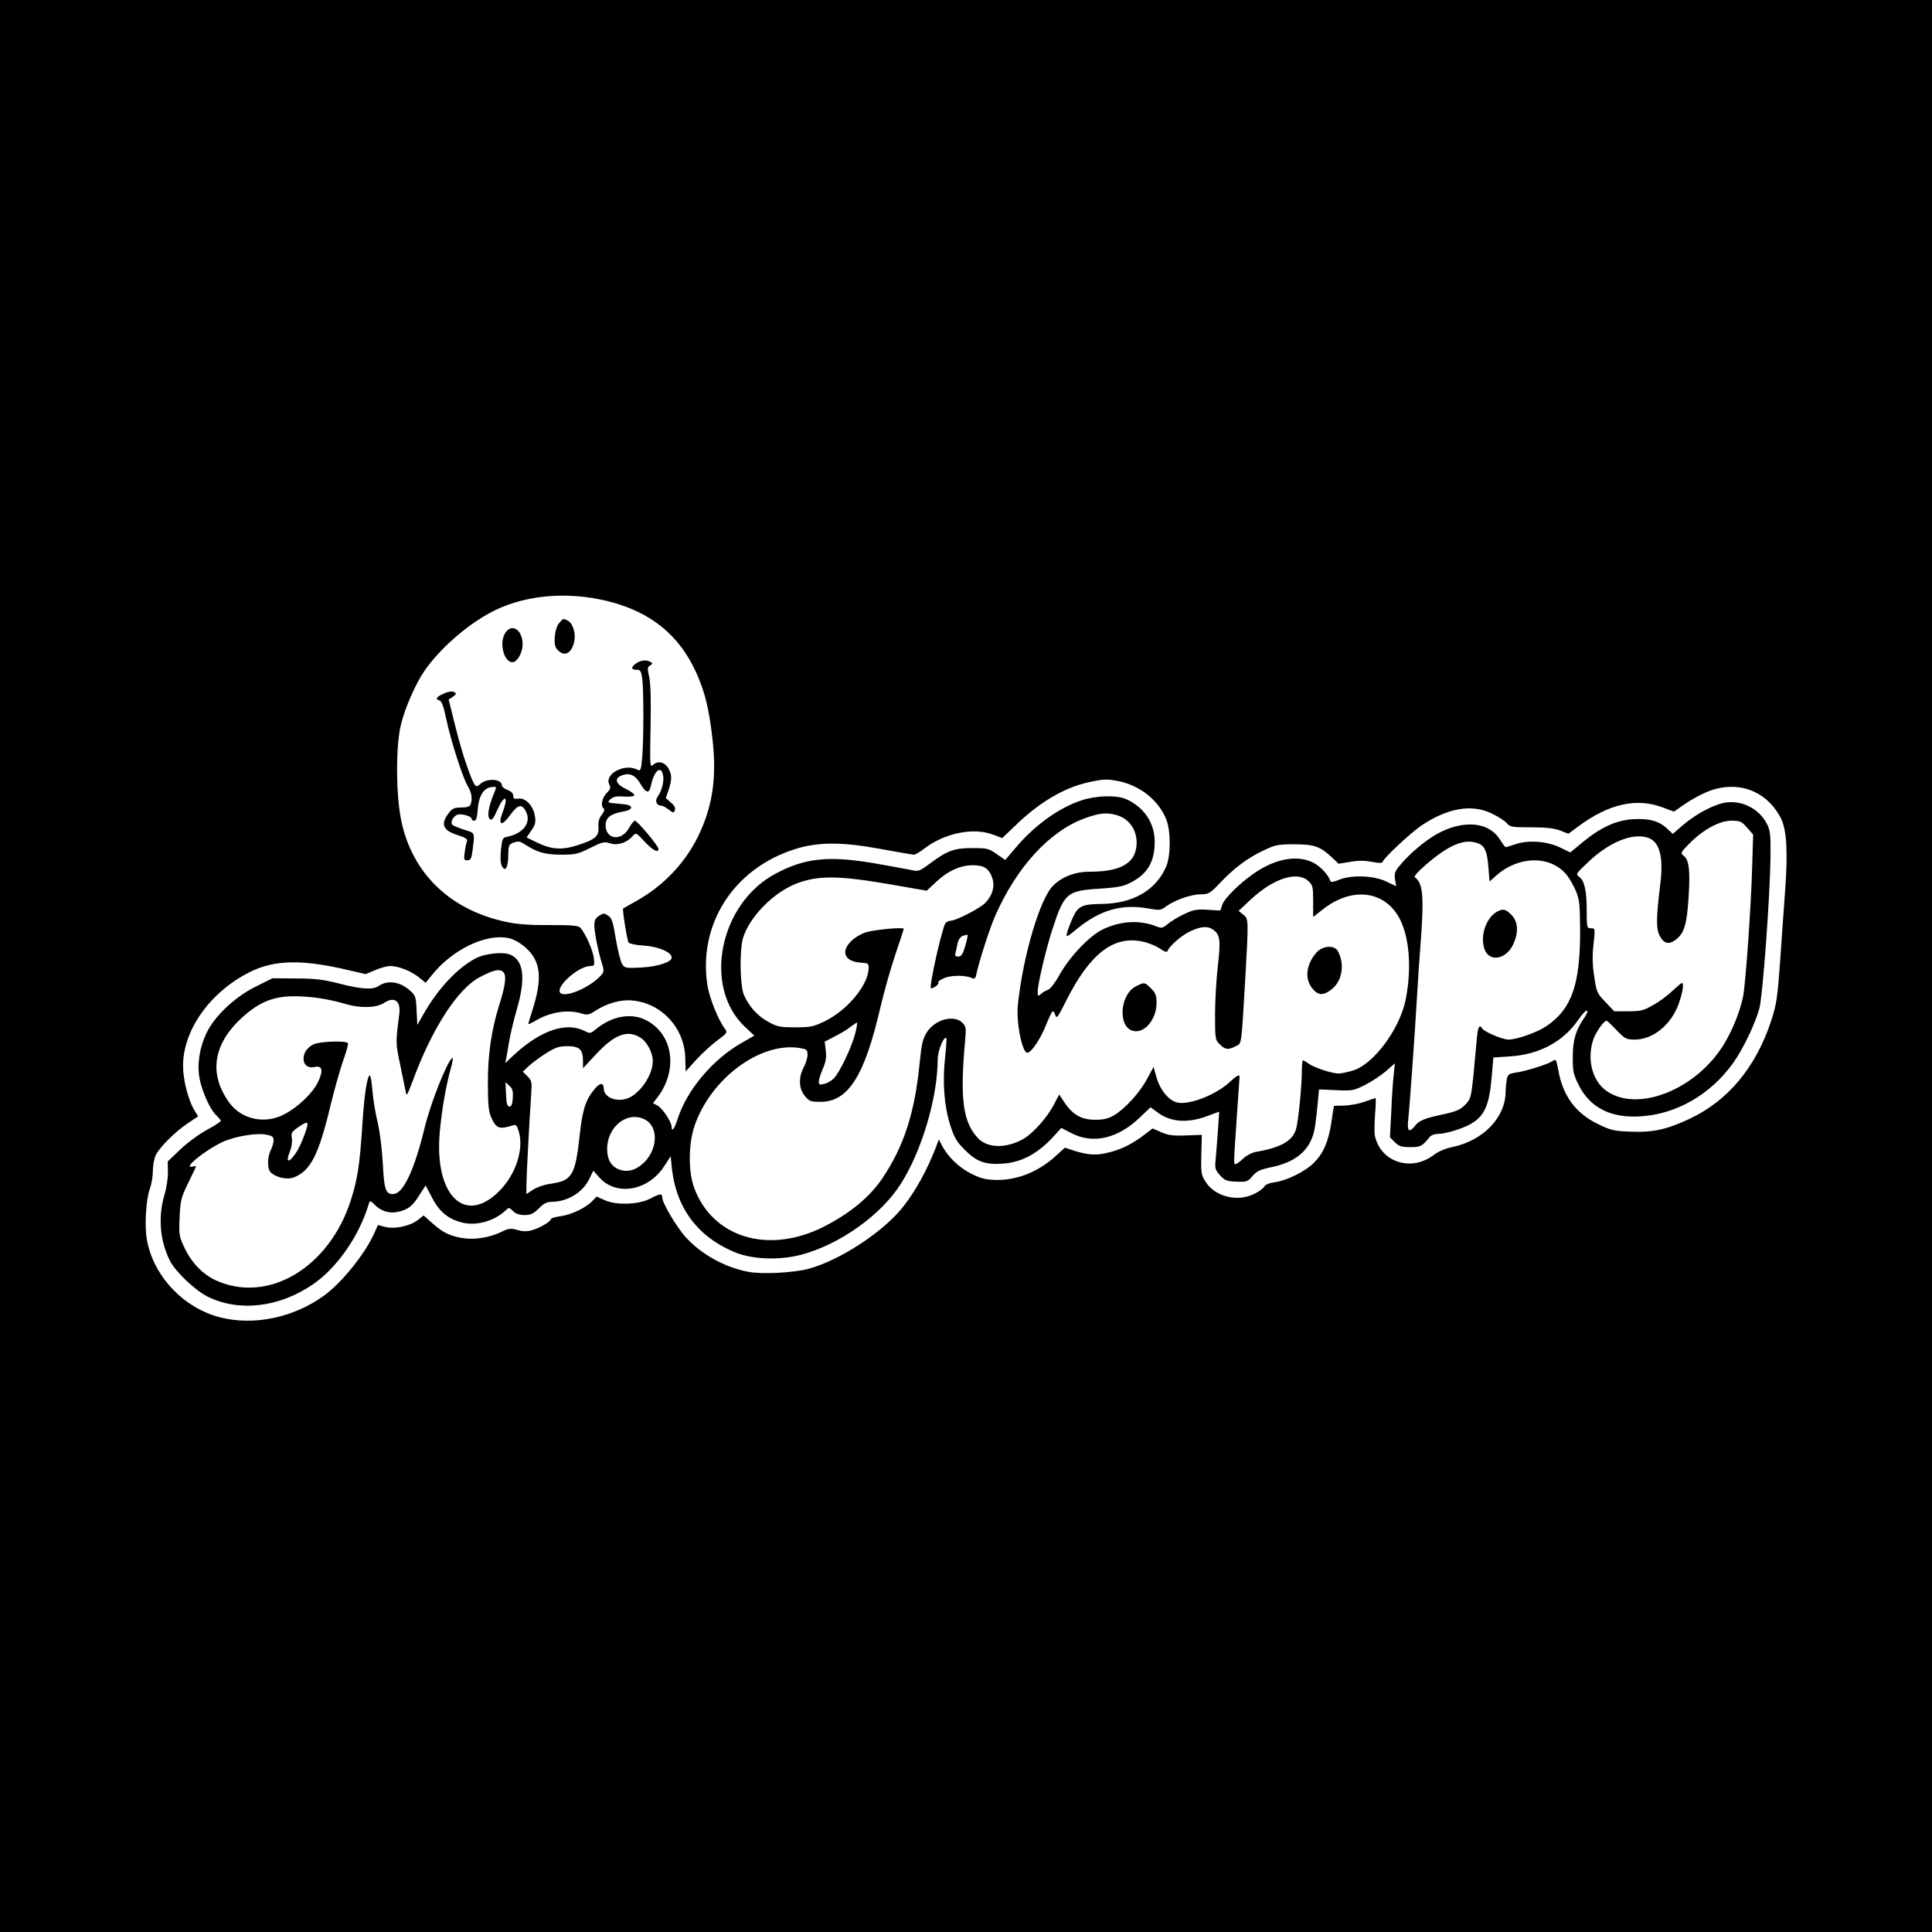 <?xml version="1.0" standalone="no"?>
<!DOCTYPE svg PUBLIC "-//W3C//DTD SVG 20010904//EN"
 "http://www.w3.org/TR/2001/REC-SVG-20010904/DTD/svg10.dtd">
<svg version="1.0" xmlns="http://www.w3.org/2000/svg"
 width="1024pt" height="1024pt" viewBox="0 0 1024 1024"
 preserveAspectRatio="xMidYMid meet">
<g transform="translate(0,1024) scale(0.1,-0.1)"
fill="#000000" stroke="none">
<path d="M0 5120 l0 -5120 5120 0 5120 0 0 5120 0 5120 -5120 0 -5120 0 0
-5120z m3220 1934 c228 -56 381 -180 471 -381 45 -100 67 -190 85 -347 24
-208 1 -362 -77 -521 -70 -142 -185 -262 -329 -342 -36 -20 -66 -37 -67 -38
-6 -3 21 -171 29 -181 5 -6 41 -14 82 -16 76 -5 146 -35 146 -63 0 -24 -71
-48 -161 -53 -83 -4 -87 -4 -102 19 -8 13 -23 73 -33 132 -15 92 -21 111 -41
124 -21 14 -25 14 -48 -1 -19 -12 -25 -25 -25 -51 0 -35 21 -142 42 -207 10
-33 9 -41 -8 -59 -51 -57 -168 -111 -207 -96 -51 19 82 147 154 147 20 0 21 4
16 45 -6 42 -41 120 -69 156 -11 13 -37 16 -163 16 -107 -1 -174 4 -233 17
-302 64 -505 265 -558 551 -26 139 -26 379 0 490 21 90 78 220 126 290 77 111
212 232 340 303 174 97 407 121 630 66z m2712 -955 c113 -24 209 -102 249
-201 25 -61 25 -192 0 -251 -54 -125 -175 -196 -341 -198 -105 -1 -127 -12
-154 -73 -13 -28 -26 -64 -30 -79 -7 -27 -4 -27 56 23 119 96 232 129 367 106
69 -12 73 -12 103 11 46 33 132 63 183 63 40 0 48 4 102 61 74 78 146 132 231
172 61 29 76 32 162 32 105 0 137 -11 200 -70 l35 -33 62 10 c44 8 79 7 115 0
40 -8 54 -7 57 1 6 21 146 151 204 191 141 95 272 117 380 61 33 -16 66 -38
75 -50 15 -18 29 -20 127 -20 78 0 123 -5 154 -17 l44 -17 51 38 c163 121 310
154 450 101 l58 -22 59 41 c33 23 90 54 127 68 154 58 305 2 380 -142 32 -63
39 -177 23 -392 -6 -81 -18 -246 -26 -367 -14 -195 -19 -229 -47 -315 -81
-247 -229 -425 -433 -521 -122 -57 -195 -73 -311 -68 -89 3 -107 7 -176 41
-117 57 -185 149 -209 286 -11 58 -12 60 -32 46 -27 -17 -138 -52 -193 -60
-37 -6 -43 -10 -48 -37 -3 -17 -6 -45 -6 -63 0 -138 -119 -261 -284 -295 -36
-7 -74 -24 -95 -40 -119 -93 -283 -41 -314 100 -3 14 -2 64 1 113 4 48 5 87 2
87 -3 -1 -30 -9 -60 -20 -30 -11 -79 -19 -107 -20 -29 0 -53 -1 -53 -2 -1 -2
-7 -42 -14 -90 -16 -101 -42 -161 -93 -212 -45 -45 -142 -93 -206 -102 -30 -4
-51 -13 -57 -24 -5 -10 -31 -28 -57 -40 -87 -41 -201 -12 -251 63 -25 38 -27
47 -25 146 l3 106 -85 -3 c-67 -3 -93 1 -130 17 l-46 20 -46 -35 c-59 -45
-115 -74 -178 -90 -68 -19 -112 -17 -182 4 l-59 19 -53 -48 c-90 -80 -197
-123 -306 -123 -59 1 -82 6 -137 33 -66 33 -125 90 -158 154 l-14 28 -18 -48
c-44 -112 -100 -216 -165 -301 -103 -136 -338 -291 -508 -337 -80 -21 -246
-30 -318 -16 -125 23 -251 93 -334 185 -48 54 -123 180 -123 209 0 22 -11 22
-62 -5 -62 -33 -179 -37 -241 -10 l-45 20 -22 -23 c-34 -36 -111 -73 -168 -81
-28 -3 -52 -11 -52 -15 0 -13 -59 -48 -103 -60 -26 -7 -48 -6 -76 2 -34 10
-45 9 -83 -10 -66 -32 -148 -44 -213 -32 -67 13 -97 28 -155 79 l-45 40 -30
-24 c-41 -32 -122 -50 -173 -37 l-39 10 -23 -51 c-50 -107 -168 -253 -260
-321 -162 -119 -377 -164 -558 -116 -190 50 -348 217 -383 407 -14 72 -6 214
15 273 9 24 16 66 16 93 0 27 6 63 14 82 17 41 102 126 172 173 l54 36 -19 31
c-33 53 -61 163 -61 236 0 192 144 393 356 499 130 64 277 67 521 9 l91 -21
50 21 c28 12 64 22 80 22 43 0 109 -26 151 -59 l37 -30 34 42 c108 135 286
220 405 195 28 -6 60 -24 89 -49 83 -73 93 -162 36 -339 -11 -34 -20 -65 -20
-67 0 -3 15 4 33 14 81 49 173 64 247 42 33 -10 41 -9 76 14 61 40 137 61 198
54 156 -16 275 -148 278 -307 l2 -69 55 61 c31 34 81 80 112 103 53 39 55 43
42 61 -36 47 -83 164 -94 234 -49 324 141 618 466 720 120 38 249 38 449 1 92
-17 174 -31 180 -31 7 0 33 15 57 34 107 81 260 112 363 72 l48 -18 67 64
c125 123 261 204 391 232 83 18 98 18 162 5z"/>
<path d="M2961 6934 c-21 -27 -29 -107 -13 -129 34 -47 75 -37 93 24 14 46 -2
105 -31 121 -25 14 -26 13 -49 -16z"/>
<path d="M2674 6878 c-28 -53 -1 -148 42 -148 25 0 54 51 54 94 0 82 -63 118
-96 54z"/>
<path d="M3372 6724 c-29 -20 -28 -34 2 -34 20 0 24 -6 30 -46 8 -61 8 -319 0
-417 -6 -69 -9 -75 -25 -67 -67 37 -179 -23 -149 -79 8 -16 5 -25 -15 -45 -25
-25 -33 -70 -15 -81 6 -4 2 -17 -10 -33 -15 -18 -20 -38 -18 -65 3 -50 -16
-66 -111 -97 -85 -27 -139 -23 -218 16 l-52 25 25 37 c21 30 25 44 19 77 -8
54 -50 98 -87 92 -22 -3 -28 0 -28 16 0 12 -11 23 -30 30 -16 6 -30 17 -30 24
0 36 -81 40 -115 7 -9 -10 -20 -13 -25 -8 -20 20 -71 170 -105 308 l-37 148
22 15 c20 14 20 17 7 25 -10 5 -29 3 -50 -6 -42 -17 -53 -32 -29 -38 13 -4 22
-27 36 -93 23 -113 89 -320 116 -363 20 -33 25 -67 14 -96 -4 -11 -19 -16 -49
-16 -35 0 -48 -5 -64 -26 -48 -61 -35 -95 44 -120 42 -13 54 -22 50 -33 -3 -8
-9 -34 -12 -58 -5 -38 -4 -43 14 -43 17 0 22 9 27 48 13 104 16 95 -43 114
-30 10 -59 22 -63 26 -12 12 1 41 22 52 20 11 80 -5 80 -21 0 -5 6 -9 14 -9
10 0 15 18 18 60 5 70 31 113 71 118 32 4 31 5 12 -41 -26 -64 -34 -115 -19
-128 11 -9 18 0 38 44 40 91 65 82 29 -11 -25 -67 -4 -74 41 -12 41 57 63 62
85 16 27 -57 -16 -114 -100 -131 -25 -4 -27 -10 -34 -69 -4 -43 -2 -72 5 -86
18 -34 33 -10 34 57 1 54 3 58 29 67 21 8 34 7 50 -4 74 -48 112 -59 198 -60
79 0 92 3 158 36 64 32 74 34 105 24 39 -13 88 3 119 38 18 20 18 20 64 -29
44 -47 73 -62 73 -38 0 15 -112 149 -125 149 -5 0 -19 -17 -30 -37 -40 -74
-125 -64 -125 13 0 40 26 61 91 72 29 5 44 13 44 22 0 11 -17 16 -64 20 -63 5
-64 6 -46 23 14 14 30 18 71 15 30 -2 55 1 56 7 2 6 -18 20 -44 33 -55 26 -65
56 -22 72 41 16 72 2 100 -47 30 -50 46 -51 55 -3 16 74 52 105 63 53 7 -32
-5 -82 -28 -115 -16 -23 -7 -48 19 -48 7 0 24 -9 39 -21 24 -19 27 -19 33 -3
4 12 -2 25 -21 40 l-27 24 17 50 c10 30 14 61 9 77 -14 57 -60 80 -95 48 -15
-14 -16 0 -12 198 3 140 1 231 -7 267 -10 47 -10 55 5 63 13 8 14 11 3 18 -21
13 -52 11 -77 -7z"/>
<path d="M5729 5997 c-121 -41 -249 -134 -349 -254 l-52 -61 -45 31 c-42 30
-50 32 -131 32 -97 0 -132 -14 -229 -86 -50 -37 -55 -39 -95 -30 -24 5 -115
22 -203 37 -237 39 -360 26 -515 -57 -298 -159 -386 -602 -161 -812 l49 -46
-61 -35 c-159 -89 -297 -253 -347 -411 -15 -48 -30 -67 -30 -39 0 27 -48 100
-76 115 l-23 12 24 31 c110 145 83 334 -59 408 -80 42 -183 23 -269 -48 -26
-22 -30 -23 -57 -9 -99 51 -236 4 -379 -129 l-43 -41 6 30 c3 17 10 58 16 93
6 35 24 109 40 165 48 164 35 260 -38 288 -38 15 -131 5 -178 -19 -97 -49
-204 -163 -281 -300 l-31 -54 -4 77 c-3 72 -6 79 -35 105 -54 48 -119 57 -168
23 -30 -20 -93 -16 -207 14 -84 21 -127 27 -229 27 l-125 1 -88 -44 c-99 -48
-202 -141 -249 -223 -40 -69 -61 -160 -53 -237 6 -71 54 -186 92 -222 13 -12
24 -26 24 -30 0 -4 -33 -26 -74 -48 -41 -22 -105 -69 -141 -104 l-66 -63 1
-55 c1 -30 -7 -85 -19 -124 -34 -118 -23 -243 30 -348 30 -58 134 -157 199
-189 166 -83 380 -58 559 65 127 87 245 256 295 424 7 22 7 22 37 -7 40 -38
93 -46 149 -24 33 13 51 30 79 74 l37 57 34 -65 c39 -75 87 -114 160 -132 75
-18 167 7 227 62 21 20 21 20 42 -1 14 -14 34 -21 61 -21 33 0 47 7 76 35 25
26 43 35 67 35 83 0 165 49 199 119 l23 46 30 -34 c90 -103 259 -74 345 57
l35 54 3 -34 c17 -227 129 -387 332 -473 94 -41 241 -46 358 -15 204 55 420
209 525 373 112 175 196 457 197 662 0 46 33 126 46 113 2 -3 -1 -50 -7 -104
-14 -128 -5 -255 27 -356 22 -69 34 -89 79 -134 62 -62 109 -79 205 -71 98 7
186 56 270 150 l35 39 54 -28 c113 -59 245 -29 360 81 l59 56 46 -33 c65 -45
151 -51 250 -15 l68 25 -6 -91 c-4 -51 -9 -120 -12 -153 -6 -57 -4 -63 22 -93
26 -28 36 -32 88 -34 54 -2 60 0 85 30 22 26 39 34 101 47 139 29 213 99 230
216 5 36 12 94 15 131 l6 65 90 -4 c84 -4 93 -3 153 27 34 17 84 50 111 73
l48 42 -6 -59 c-4 -33 -10 -121 -13 -197 l-7 -136 26 -26 c22 -22 35 -26 82
-26 55 0 61 3 103 54 7 9 25 16 40 16 42 0 126 25 174 51 77 43 102 100 115
259 l8 95 90 6 c154 10 281 78 361 195 20 29 41 51 46 48 4 -3 -1 -18 -12 -34
-47 -66 -64 -121 -64 -212 0 -79 3 -92 34 -154 60 -116 170 -171 324 -161 191
11 373 116 492 283 53 74 116 206 139 289 18 69 56 586 59 800 1 127 -1 144
-21 182 -40 75 -126 120 -210 110 -60 -6 -156 -56 -228 -116 l-59 -51 -31 29
c-42 40 -94 54 -181 49 -89 -6 -170 -43 -267 -123 l-64 -53 -52 25 c-68 34
-170 42 -237 19 -26 -9 -50 -16 -53 -16 -4 0 -17 18 -31 40 -64 104 -222 107
-369 8 -60 -41 -117 -92 -159 -142 -29 -34 -33 -45 -28 -77 l6 -36 -53 25
c-65 32 -188 36 -252 8 -24 -10 -41 -13 -43 -7 -11 34 -53 79 -92 99 -84 42
-199 22 -312 -56 -76 -52 -156 -131 -169 -165 l-11 -33 -68 4 c-57 4 -75 0
-124 -23 -31 -15 -70 -38 -86 -52 -27 -22 -34 -24 -58 -14 -90 36 -192 31
-287 -15 -72 -35 -176 -145 -230 -242 -22 -40 -49 -75 -60 -78 -11 -4 -28 -13
-37 -22 -17 -14 -18 -13 -18 12 0 41 45 230 79 334 62 189 76 201 250 212 104
7 126 12 171 36 85 46 120 109 120 214 0 100 -59 185 -155 226 -52 21 -159 17
-236 -9z m192 -78 c76 -23 118 -101 99 -184 -17 -77 -95 -115 -240 -115 -80 0
-148 -25 -197 -73 -70 -66 -161 -373 -188 -632 -10 -90 22 -255 50 -255 21 0
72 76 101 152 15 37 30 68 34 68 4 0 11 -10 14 -22 5 -19 15 -7 54 72 126 253
252 352 405 320 31 -6 73 -23 94 -37 28 -19 38 -22 42 -12 7 22 70 78 110 98
59 30 98 35 127 16 41 -27 45 -54 29 -193 -8 -70 -15 -187 -15 -260 0 -128 1
-134 25 -157 28 -29 45 -31 85 -10 32 16 29 -4 50 355 18 318 18 319 -10 342
l-25 20 66 62 c120 111 245 151 304 96 23 -21 25 -31 25 -107 l0 -83 50 39
c145 115 309 105 395 -25 63 -95 81 -276 45 -454 -32 -156 -171 -342 -279
-374 -30 -9 -64 -16 -76 -16 -34 0 -128 31 -157 51 -14 11 -29 19 -32 19 -3 0
-6 -26 -6 -58 0 -80 -19 -270 -31 -308 -19 -62 -82 -97 -211 -119 -20 -3 -51
-19 -68 -35 -18 -17 -36 -30 -41 -30 -11 0 -11 -5 6 245 8 116 15 213 15 218
0 14 -16 6 -51 -27 -71 -67 -212 -123 -277 -110 -45 9 -91 63 -111 130 l-17
59 -34 -63 c-38 -72 -116 -158 -175 -193 -30 -18 -55 -24 -101 -24 -72 0 -119
27 -163 93 l-27 41 -27 -52 c-36 -69 -109 -151 -160 -182 -92 -53 -193 -52
-244 3 -80 86 -96 209 -67 523 5 59 4 69 -15 88 -44 44 -142 19 -187 -48 -23
-36 -29 -59 -40 -169 -26 -263 -84 -439 -197 -607 -68 -101 -173 -187 -313
-258 -293 -147 -590 -56 -686 211 -31 87 -29 233 5 330 88 248 346 438 551
408 43 -7 46 -9 46 -37 0 -16 -9 -46 -20 -66 -29 -54 -26 -114 6 -152 23 -28
31 -31 82 -31 147 0 233 134 317 495 20 87 57 216 81 287 24 70 44 131 44 135
0 10 -151 -4 -199 -18 -24 -7 -59 -27 -77 -45 -60 -56 -38 -110 46 -116 43 -3
45 -4 44 -33 -4 -88 -112 -218 -229 -276 -64 -31 -77 -34 -160 -34 -81 0 -95
3 -143 29 -58 32 -102 81 -129 143 -21 47 -24 236 -5 300 33 111 158 240 281
289 112 44 222 44 480 0 l213 -37 49 46 c63 59 129 89 196 89 60 0 86 -18 103
-70 14 -43 0 -91 -38 -130 -29 -29 -155 -94 -183 -94 -9 0 -21 -6 -27 -12 -18
-22 -88 -335 -78 -346 3 -2 14 2 25 10 12 8 18 18 14 21 -3 4 11 14 32 23 38
16 112 16 147 0 13 -6 19 -2 23 21 16 73 71 243 99 307 114 260 289 451 476
519 81 29 115 32 171 16z m3339 -66 l32 -36 -5 -166 c-6 -221 -35 -622 -48
-691 -16 -79 -54 -175 -99 -250 -147 -247 -468 -373 -632 -247 -71 55 -97 167
-63 268 13 38 56 99 70 99 3 0 27 -22 53 -50 45 -46 52 -50 96 -50 98 0 194
79 234 191 21 61 29 109 16 109 -3 0 -25 -19 -50 -42 -25 -24 -70 -58 -102
-75 -50 -29 -66 -33 -131 -33 l-75 0 -47 49 c-44 46 -47 52 -59 135 -10 62
-11 110 -4 171 9 84 9 85 -13 85 -22 0 -23 3 -23 93 0 106 -12 161 -41 180
-18 14 -16 17 50 79 111 105 234 155 315 128 62 -20 84 -101 66 -245 -22 -178
-23 -238 -3 -275 22 -43 50 -48 87 -19 43 34 57 80 66 225 9 144 2 198 -27
219 -17 13 -15 17 30 63 74 75 160 122 223 122 47 0 55 -3 84 -37z m-1426 -83
c36 -13 49 -45 55 -129 l6 -73 35 31 c119 106 287 108 373 5 14 -17 36 -55 49
-85 20 -48 22 -71 23 -214 0 -285 -45 -413 -179 -504 -48 -33 -157 -71 -200
-71 -33 0 -129 41 -140 59 -16 26 -24 6 -30 -71 -4 -46 -12 -132 -18 -193 -11
-102 -14 -112 -43 -141 -24 -25 -47 -35 -110 -49 -104 -22 -132 -33 -154 -61
-33 -41 -44 -31 -37 34 8 73 33 427 46 642 5 91 14 224 20 295 18 249 12 315
-32 346 -5 3 19 31 54 61 126 110 210 146 282 118z m-2718 -544 c-13 -44 -21
-56 -37 -56 -15 0 -19 5 -15 18 2 9 8 32 11 50 4 21 15 36 28 42 12 4 24 6 25
5 2 -2 -3 -29 -12 -59z m-2446 -141 c15 -19 8 -72 -25 -175 -41 -132 -60 -263
-59 -415 0 -107 4 -148 17 -176 27 -61 42 -66 114 -44 19 6 23 2 34 -37 25
-92 -18 -223 -103 -309 -183 -187 -348 -25 -317 312 11 120 31 235 57 331 11
37 15 65 10 61 -27 -16 -116 -239 -148 -373 -53 -218 -111 -342 -161 -348 -44
-5 -53 19 -60 162 -4 74 -16 168 -27 216 -12 47 -24 122 -28 168 -3 45 -10 82
-14 82 -14 0 -31 -115 -40 -270 -13 -200 -25 -281 -61 -393 -115 -357 -439
-549 -715 -423 -70 32 -129 94 -166 172 -29 61 -30 70 -26 162 4 88 8 105 43
177 21 44 41 84 43 89 3 5 -5 7 -17 3 -57 -14 59 82 154 128 63 31 182 52 238
41 30 -6 37 -11 37 -30 0 -13 -7 -37 -15 -52 -19 -38 -19 -98 0 -118 29 -28
90 -41 126 -25 85 35 128 119 189 372 22 92 54 204 70 249 16 44 27 85 24 89
-8 14 -142 10 -179 -5 -77 -32 -74 -138 3 -121 42 9 47 -21 15 -85 -29 -57
-106 -130 -178 -167 -100 -52 -222 -27 -287 59 -112 151 -91 310 61 451 86 79
156 111 255 116 90 4 199 -11 300 -41 77 -23 161 -20 201 6 56 37 91 11 81
-62 -19 -143 -19 -153 4 -260 12 -59 25 -123 29 -142 6 -34 7 -32 40 55 103
278 239 487 356 547 74 39 107 45 125 23z m1863 -322 c-19 -75 -85 -212 -115
-240 -12 -12 -35 -25 -50 -28 -24 -6 -28 -4 -28 13 0 11 10 41 21 67 16 37 20
60 16 96 l-6 48 54 28 c30 15 67 37 82 50 16 12 31 22 35 23 3 0 -1 -26 -9
-57z m-1138 -23 c34 -21 65 -80 65 -123 0 -69 -57 -159 -121 -193 -61 -31
-139 -4 -139 47 0 30 -19 31 -44 2 -50 -57 -68 -111 -82 -237 -25 -230 -40
-254 -161 -271 -29 -4 -69 -18 -88 -31 l-35 -23 0 43 c0 47 16 351 25 479 5
73 4 79 -19 102 l-25 25 32 30 c18 17 59 47 92 68 50 31 69 37 113 37 64 0 82
-18 82 -78 l0 -39 66 71 c101 109 169 135 239 91z m-677 -319 c-2 -33 -7 -46
-18 -46 -11 0 -16 15 -18 65 l-3 64 21 -19 c17 -15 20 -29 18 -64z m701 -115
c69 -36 69 -150 -1 -223 -42 -43 -87 -58 -132 -43 -45 15 -68 52 -68 110 0
120 108 204 201 156z m-1789 -24 c0 -20 -35 -110 -56 -144 -40 -64 -64 -65
-38 -3 9 23 14 53 11 71 -5 29 -1 35 31 58 40 27 52 31 52 18z"/>
<path d="M6979 5193 c-56 -62 -66 -142 -23 -192 31 -38 57 -39 100 -6 58 44
73 132 35 204 -18 33 -80 29 -112 -6z"/>
<path d="M6022 5013 c-87 -42 -99 -217 -16 -237 60 -15 124 61 124 149 0 38
-5 52 -29 76 -34 34 -35 34 -79 12z"/>
<path d="M7933 5407 c-58 -33 -90 -132 -64 -200 26 -67 112 -53 150 25 31 65
28 122 -8 159 -32 32 -45 34 -78 16z"/>
</g>
</svg>
